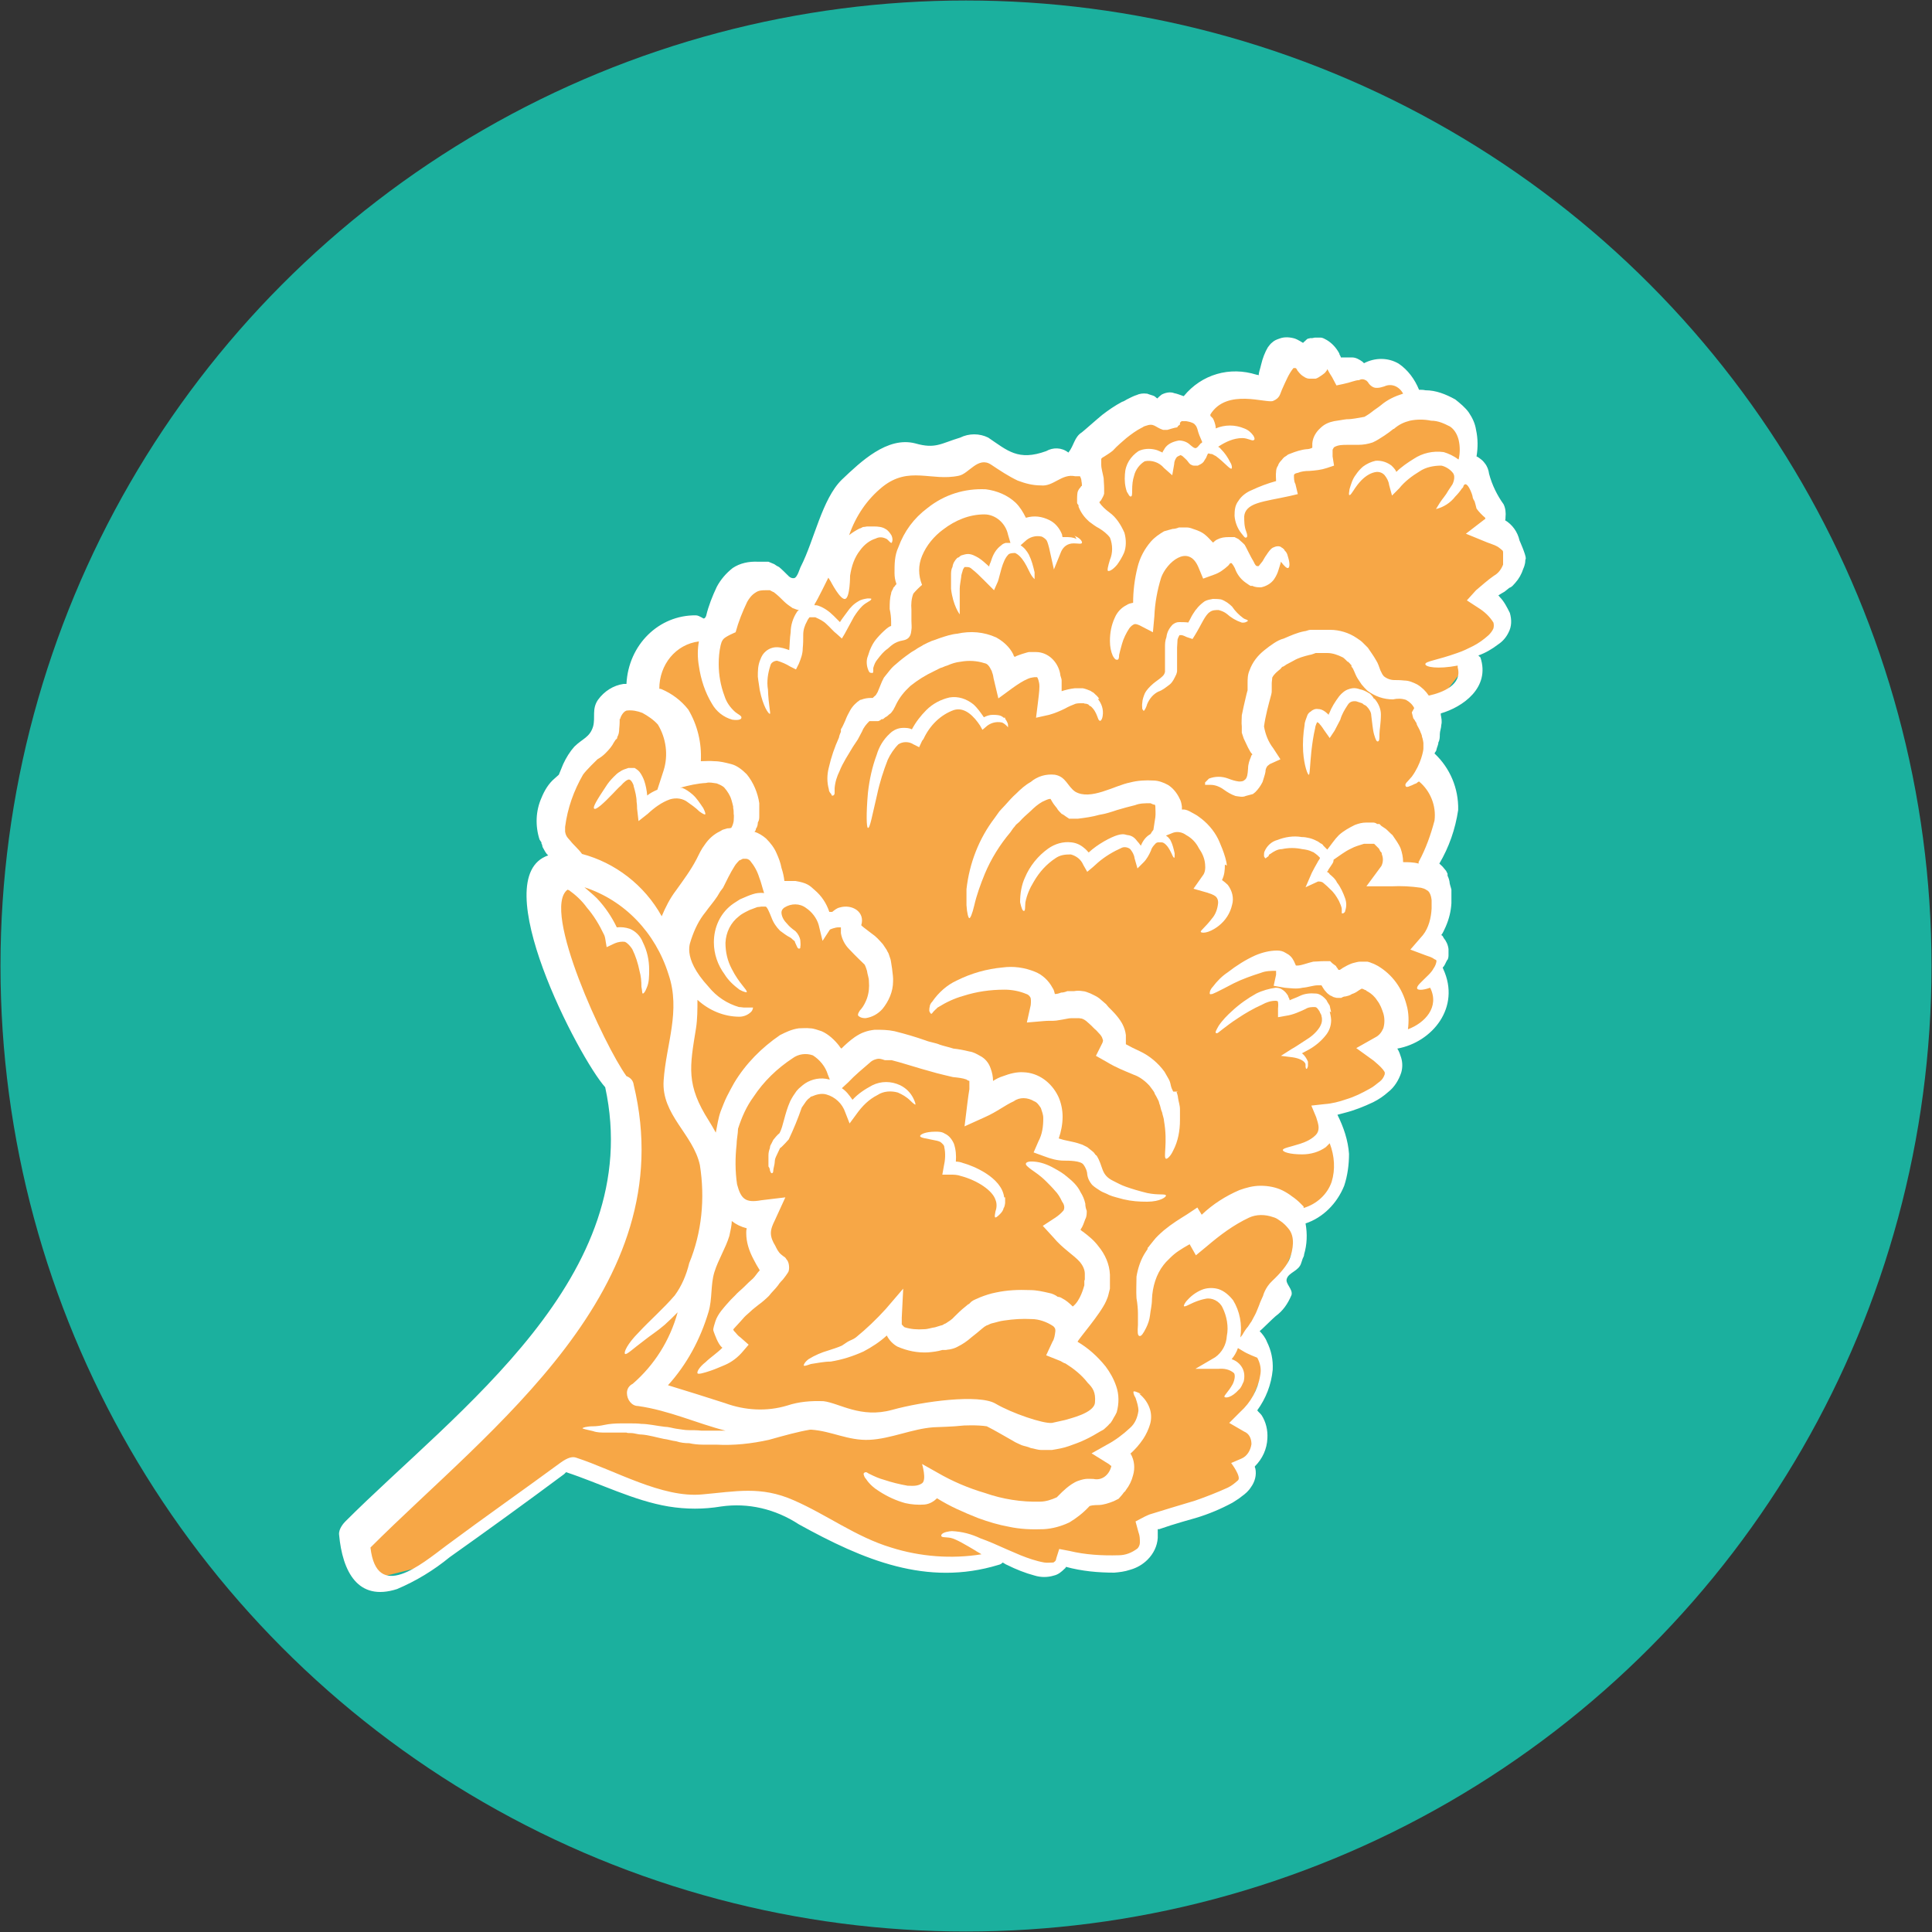 <?xml version="1.0" encoding="UTF-8"?>
<svg id="Ebene_1" data-name="Ebene 1" xmlns="http://www.w3.org/2000/svg" viewBox="0 0 40 40">
  <rect x="0" y="0" width="40" height="40" fill="#333333" stroke="none"/>
  <defs>
    <style>
      .cls-1 {
        fill: #1bb09e;
      }

      .cls-2 {
        fill: #fff;
      }

      .cls-3 {
        fill: #f7a746;
      }
    </style>
  </defs>
  <circle class="cls-1" cx="20" cy="20" r="19.99"/>
  <g>
    <path class="cls-3" d="M7.16,31.98l.49.73,1.27-.32,2.74-2.05.82.32,1.2.39h1.98l3.65,1.44,1.48-.21.76.22.68-.22h1.27l.48-.81,1.81-.78.37-.94-.28-.68.35-.87-.39-.68.72-1.13.21-.51.28-.82s1.35-.75.57-2.06c0,0,1.76-.28,1.05-1.47,0,0,1.53-.36,1.14-1.35l-.13-2.69s.36-1.27-.1-1.78l.12-1.09.99-1.27s.89-.86.06-1.13c0,0,.81.18.26-1.23-.13-.33-.24-1.1-.57-1.59,0,0,.04-.49-.51-.96-.05-.04-.33,0-.39-.04-.21-.17-.3-.41-.66-.57l-2.32-.51-.41.67-3.06.77-.73.72-1.04.26-.93-.49-.98.27-1.27.17-.64.75-.53,1.33-.6.6-.71-.62-.82,1.29-1.2.15-.44,1.23s-.63.18-.78.89c0,0-1.3,1.74-.85,2.32,0,0-.95.8-.33,1.98l1.53,3.01.04,1.8-.22,1.09s-2.39,4.34-5.43,6.44v.03Z"/>
    <g>
      <path class="cls-2" d="M12.83,14.88c0,.05,0,.12-.01.21,0,.06-.01.12-.04.17,0,.03-.01.04-.03.05l-.04.06c-.04.08-.1.15-.17.22-.05.05-.1.09-.17.13,0,0-.24.23-.3.32-.19.33-.32.69-.37,1.08v.1s.01.06.03.09c0,.01.06.08.08.1.06.08.17.17.24.27.68.18,1.29.64,1.65,1.29.08-.19.17-.37.3-.54.15-.21.3-.41.42-.64.05-.1.1-.21.17-.3.08-.12.19-.22.32-.28l.05-.03.1-.03s.05,0,.08-.01c.03-.05.04-.09.05-.14,0-.03.01-.12,0-.15,0-.04,0-.08-.01-.12v-.03s-.03-.13-.05-.18-.06-.13-.14-.22c-.05-.04-.1-.06-.15-.08-.08-.01-.15-.03-.22-.01-.18.01-.36.05-.54.1h.04c.08.03.15.08.22.14.09.08.15.18.22.28.04.08.05.12.04.13s-.05-.01-.12-.06c-.08-.08-.17-.14-.24-.19-.1-.08-.24-.1-.37-.06-.17.06-.32.17-.46.3l-.19.15-.03-.26s0-.09-.01-.14c0-.1-.03-.22-.06-.32,0-.04-.05-.13-.09-.14s-.12.06-.17.12c-.06.05-.12.12-.17.17-.21.22-.36.35-.39.31-.03-.03.06-.18.24-.45.05-.08.1-.14.17-.21.04-.04.08-.08.12-.1.05-.04.12-.06.18-.08h.12s.01,0,.01,0h0s.08.05.1.08c.04.05.08.13.1.19.03.09.05.19.06.3.06-.05.14-.09.21-.12l.13-.4c.1-.32.05-.67-.12-.95-.09-.1-.21-.18-.32-.24-.1-.04-.21-.06-.31-.05-.08,0-.15.14-.15.18ZM29.28,14.66c-.04-.08-.1-.13-.17-.17-.09-.03-.18-.03-.27-.01-.19,0-.37-.06-.53-.18-.04-.04-.08-.08-.12-.13-.03-.04-.05-.08-.08-.12-.04-.06-.06-.13-.1-.21l-.03-.04v-.03s-.01,0-.03-.03l-.04-.04h-.01s-.04-.04-.04-.04c0,0-.04-.04-.06-.05-.1-.05-.21-.09-.32-.09h-.24s-.1.04-.13.04c-.12.03-.23.06-.33.12l-.15.08s-.04.03-.06.04c-.03,0-.04.03-.06.05-.06.05-.13.1-.17.18,0,.04-.01.08-.01.12v.13c0,.05,0,.06-.01.1-.06.22-.12.44-.15.66.03.17.09.32.19.45l.15.23-.22.1s-.04.03-.05.04c-.03.04-.04.08-.04.12-.01.06-.04.14-.06.21-.04.08-.09.15-.15.21-.01.01-.04.03-.05.04l-.15.04c-.06.03-.14.01-.21,0-.09-.03-.17-.08-.24-.13-.08-.06-.18-.1-.27-.1h-.12v-.05s.05-.05.08-.08c.13-.05.27-.05.4,0,.08.03.14.05.22.06.06,0,.09,0,.14-.05.03-.04.04-.08.05-.22,0-.09.03-.17.06-.24,0-.01.01-.04.03-.05l-.04-.05-.05-.09s-.06-.13-.09-.19l-.04-.12v-.13c-.01-.08,0-.15,0-.23.01-.06.03-.13.04-.19.03-.12.05-.23.08-.33v-.14c0-.09,0-.18.04-.27.06-.17.17-.31.31-.42.06-.05.13-.1.19-.14s.13-.08.21-.1c.14-.06.27-.12.42-.15.04,0,.09-.03.13-.03h.41c.19,0,.39.06.55.17.04.03.08.05.12.09l.05.05.03.03h0l.03.03h0c.06.09.12.17.17.26.04.06.06.13.09.21l.04.08.03.04c.06.05.14.08.22.08.05,0,.12,0,.21.01.09,0,.18.04.26.08.1.06.18.14.24.23h.01c.27-.06.69-.22.59-.58v-.04c-.42.08-.67.03-.67-.03s.24-.08.66-.23c.12-.04.22-.09.32-.14.12-.06.23-.14.33-.23.04-.04.08-.09.1-.14.01-.04.01-.08,0-.12-.08-.13-.19-.23-.32-.31l-.23-.15.19-.21c.12-.1.24-.21.37-.3.09-.05.15-.13.19-.23v-.04h0v-.21s0-.03-.01-.04c-.03-.03-.06-.05-.1-.08-.05-.03-.14-.06-.22-.09l-.44-.18.39-.3h.01v-.03c-.06-.05-.13-.12-.18-.19,0-.01-.04-.15-.04-.15,0,0-.04-.06-.04-.09,0-.04-.12-.37-.19-.23,0,.01-.01.04-.03.05-.04.06-.09.12-.14.17-.1.13-.24.22-.4.26l.08-.13c.05-.08.12-.15.18-.26.03-.04.05-.08.08-.12,0,0,.08-.15.01-.24s-.18-.14-.24-.15c-.15,0-.32.03-.45.12-.15.09-.31.21-.42.35l-.15.15-.06-.22c-.01-.08-.05-.15-.1-.21-.04-.04-.09-.06-.15-.06-.12.01-.23.08-.32.17-.06.06-.12.14-.17.22-.04.06-.06.09-.08.09s-.01-.05,0-.12c.03-.1.06-.21.13-.3.04-.06.09-.12.15-.17.08-.06.17-.1.26-.12.12-.01.24.03.33.1.04.04.08.08.1.13.1-.1.23-.19.36-.27.18-.12.4-.17.62-.14.1.03.21.08.3.15h.01c.03-.13.03-.27,0-.4-.03-.12-.09-.22-.18-.28-.12-.06-.24-.12-.39-.12-.14-.03-.3-.03-.44,0-.12.03-.23.08-.33.17h-.01c-.06.05-.13.1-.19.14-.08.05-.15.1-.24.14-.09.03-.19.05-.3.05h-.23c-.09,0-.19,0-.27.05,0,0-.01.01-.03.05v.14l.03.19-.15.05c-.12.04-.23.05-.36.06-.09,0-.17.01-.24.04,0,0-.08.01-.08.05,0,.06,0,.13.03.18l.05.21-.17.04c-.27.06-.49.09-.67.15-.18.06-.26.15-.27.27,0,.1,0,.21.04.31.03.08.03.12,0,.13s-.05-.03-.1-.09c-.08-.1-.13-.23-.14-.36,0-.12.01-.22.08-.31.06-.1.17-.18.27-.22.17-.08.33-.14.51-.19,0-.06-.01-.13,0-.19,0-.04.01-.09.04-.13.01-.04.04-.08.08-.12.03-.04.05-.06.09-.08.03-.03.06-.04.09-.05.1-.04.22-.08.33-.09.04,0,.08-.01.12-.03v-.09c.01-.13.08-.24.17-.32.08-.08.18-.12.28-.14.08-.01.17-.03.26-.04.13,0,.24-.03.37-.05.05-.03.1-.06.15-.1.06-.05.13-.09.19-.14.14-.12.3-.19.46-.24-.08-.15-.24-.22-.39-.15-.04.01-.09.03-.14.03h-.03c-.06,0-.13-.05-.17-.12l-.03-.03c-.05-.03-.1-.04-.15-.01-.08,0-.18.05-.33.08l-.14.03-.09-.17c-.04-.06-.08-.13-.1-.17h0s0,.01-.01.03l-.04.05s-.12.1-.19.12h-.13c-.06,0-.12-.04-.17-.08-.03-.03-.05-.05-.08-.09-.01-.03-.03-.05-.04-.05h-.04c-.05.06-.09.13-.12.19-.04.08-.08.17-.12.26-.04.09-.04.17-.18.23s-.96-.27-1.3.28v.03s.04.04.05.05c.03.05.05.12.06.18v.03c.19-.08.4-.08.59,0,.08.03.14.08.19.15.03.05.03.08.01.09-.03.03-.12-.04-.24-.04-.18,0-.35.08-.5.18.03.01.05.04.06.05.08.08.14.17.19.27.04.06.04.12.03.13-.03.03-.14-.12-.33-.26-.03-.01-.05-.03-.08-.04-.01,0-.04,0-.05-.01h-.03s-.03.06-.04.09c0,0-.04.06-.05.08-.03.04-.08.06-.12.08h-.08s-.03,0-.04-.01c-.04-.01-.06-.04-.09-.08-.03-.04-.06-.06-.1-.1-.03-.03-.04-.01-.04-.03h0s-.08.03-.09.05c-.03.04-.05.09-.05.14l-.04.23-.17-.15c-.1-.12-.26-.17-.4-.14-.1.06-.19.17-.22.3-.03.09-.04.19-.04.3,0,.08,0,.13-.03.13s-.04-.04-.08-.1c-.04-.12-.05-.23-.04-.36.01-.21.12-.37.28-.48.1-.05.23-.06.35-.03.05.01.1.04.15.06,0-.03.03-.05.04-.08.06-.1.18-.15.3-.17.08,0,.17.03.23.09.12.1.12.09.22-.03,0,0,.03-.01.03-.03h0c-.04-.09-.08-.18-.1-.27-.03-.08-.03-.06-.06-.1-.05-.04-.12-.05-.17-.06h-.1s0,.01-.03.03h0v.04s-.04.03-.04.03h0s-.01.03-.03.03c-.03,0-.19.05-.19.05h-.09c-.18-.06-.18-.15-.37-.08-.04.01-.05.03-.08.04-.1.05-.21.13-.31.21-.09.08-.18.15-.28.26-.06.05-.13.09-.19.13-.03.01-.05.04-.05.04v.12c0,.08.03.17.05.28,0,.06.01.13.01.21v.05h0v.06c-.01.05-.04.09-.06.13,0,.01-.03.03-.04.05.05.08.13.15.21.21.14.1.24.26.31.42.04.14.04.3-.01.42-.04.09-.09.17-.14.24-.1.12-.17.14-.19.13s0-.1.04-.23c.06-.14.06-.31,0-.46-.06-.08-.14-.14-.22-.19-.08-.04-.14-.09-.21-.14-.09-.08-.17-.18-.22-.31v-.03s-.03-.03-.03-.05v-.09s0-.08.01-.13c.01-.04.04-.08.06-.1.01-.01.01-.03.03-.03h0s0-.06-.01-.1c0-.03-.01-.06-.03-.1h-.1c-.28-.06-.45.22-.71.19-.17,0-.32-.04-.48-.1-.19-.09-.37-.21-.55-.33-.27-.18-.46.19-.67.23-.57.12-1.03-.21-1.58.23-.32.26-.55.6-.69,1,.06-.05.14-.1.22-.14.03,0,.05-.03.08-.03s.05-.01.08-.01h.14c.08,0,.17.01.23.05.06.03.1.09.13.14.04.1,0,.15,0,.15-.03,0-.05-.04-.1-.08-.08-.04-.15-.05-.23-.01-.13.04-.24.13-.32.24-.12.15-.18.33-.21.53,0,0,0,.45-.1.48s-.3-.36-.3-.36l-.05-.08s-.24.49-.28.54c0,0,0,.01-.01.03.03,0,.05,0,.08.01.12.04.23.12.32.21l.13.13c.05-.08.1-.14.15-.21.06-.09.14-.17.23-.22.06-.04.13-.05.19-.06.05,0,.08,0,.08.01s-.01.03-.05.05c-.05.03-.1.06-.14.1-.06.06-.12.14-.17.22-.05.09-.12.22-.19.35l-.06.1-.1-.09c-.08-.06-.14-.14-.22-.21-.06-.06-.14-.1-.23-.14h-.12s-.04.05-.05.08c-.05.09-.08.18-.08.28s0,.19-.01.28c0,.12-.04.22-.08.32l-.06.12-.12-.06c-.08-.05-.17-.09-.27-.12-.06,0-.13.04-.14.1-.05.15-.08.33-.05.5.01.31.06.49.04.5-.03,0-.14-.15-.21-.49-.01-.09-.03-.18-.04-.28,0-.12,0-.23.05-.35.03-.08.06-.13.12-.18.06-.05.14-.08.22-.08.09,0,.18.03.26.06.01-.1.01-.24.03-.37,0-.15.05-.3.13-.42,0-.01.03-.03.04-.04-.04,0-.09-.03-.13-.04-.06-.04-.13-.09-.18-.14-.06-.06-.13-.13-.21-.19-.01,0-.08-.04-.08-.04h-.08c-.08,0-.15,0-.22.05-.08.05-.13.12-.17.19-.1.21-.18.41-.24.63,0,0-.22.09-.26.15-.03.04-.04.08-.05.12-.03.13-.04.26-.04.39,0,.22.04.45.12.66.04.13.12.24.22.33.06.05.14.08.13.12,0,.03-.05.06-.19.04-.18-.05-.33-.17-.42-.33-.14-.23-.23-.5-.27-.78-.03-.17-.03-.35,0-.51-.48.06-.82.48-.82.98h0s.03,0,.05.01c.21.09.4.23.55.42h0c.19.32.28.69.26,1.07.09,0,.18-.01.28,0,.12,0,.23.03.35.06s.23.12.32.21c.14.17.23.39.26.6v.09h0v.17c0,.05,0,.09-.03.14,0,.04-.01.09-.04.13,0,.03-.01.04-.03.06.09.03.17.08.24.14.09.09.17.19.22.31.04.09.08.19.1.3.03.09.05.18.06.27h.23c.24.04.29.09.4.19.14.12.24.27.3.45h.06c.05-.04.1-.08.15-.09.26-.08.54.09.45.37,0-.01,0,0,.05.04s.12.09.17.13c.09.06.15.13.23.22.03.04.05.08.08.12.01.03.03.05.04.08l.04.12s.06.33.05.45c0,.21-.09.41-.22.57-.09.1-.21.17-.35.19-.09,0-.13-.03-.15-.05s.01-.09.06-.14c.05-.06.09-.14.12-.22.04-.12.05-.23.04-.35,0-.08-.03-.14-.04-.22,0-.01-.04-.12-.05-.13s-.19-.18-.32-.32c-.09-.09-.15-.21-.17-.33v-.12h-.06c-.05,0-.17.04-.17.05l-.15.23-.08-.33c-.04-.14-.14-.27-.26-.35-.13-.1-.31-.1-.45-.01,0,0-.07.04-.06.12s.05.15.12.22c.04.05.1.1.17.15.05.05.09.12.1.19,0,.04.01.09,0,.13,0,.03,0,.04-.03.04s-.04-.05-.08-.13c0-.03-.03-.04-.04-.05-.01-.01-.04-.04-.06-.05-.08-.04-.14-.09-.21-.14-.08-.08-.14-.17-.18-.28-.04-.1-.09-.22-.12-.22h-.09s-.05.01-.08.01l-.08.03-.08.03-.08.04s-.1.05-.14.09c-.17.13-.27.33-.28.55,0,.19.04.37.13.54.15.3.33.44.31.48,0,.01-.06,0-.15-.05-.12-.09-.23-.19-.31-.32-.14-.19-.22-.42-.22-.66,0-.31.13-.59.36-.77.05-.04.12-.08.18-.12.03-.01.25-.12.37-.13s.08,0,.13,0c-.04-.12-.06-.22-.1-.32-.04-.13-.1-.24-.19-.35-.03-.03-.06-.04-.09-.04h-.06l-.06.03h-.01s-.08.08-.1.12c-.05.08-.09.15-.13.23l-.05.1s-.04.08-.06.12l-.03.04-.03.04h0l-.06.1c-.08.12-.17.22-.24.32-.14.17-.23.36-.3.57,0,.04-.22.35.36.98.17.21.39.35.63.42.04,0,.08.01.1.01h.19s0,.05-.04.09c-.06.06-.15.1-.24.1-.32,0-.63-.13-.87-.35,0,.19,0,.4-.03.59-.13.8-.21,1.17.27,1.92.05.08.09.15.14.24.03-.15.05-.3.1-.44.04-.1.08-.21.13-.31s.1-.19.15-.28c.24-.4.57-.73.95-.99.12-.06.24-.12.39-.14.08,0,.15-.01.23,0,.08,0,.17.04.24.06.14.06.27.18.37.31,0,.01.03.04.04.05.09-.09.18-.17.28-.24.06-.04.13-.08.19-.1.08-.03.14-.04.22-.05.14,0,.27,0,.41.03.24.06.44.12.64.19.1.04.21.05.3.09.09.03.19.05.28.08.1.01.21.03.33.06.08.01.15.05.22.09.1.05.18.14.22.26.03.08.05.17.05.26.06-.04.14-.08.21-.1.13-.05.28-.09.42-.08.31.01.58.21.72.5.06.13.09.28.09.42,0,.15-.03.31-.08.45l.1.03c.13.03.26.05.39.1l.1.05s.06.05.1.08c.01.01.04.03.05.05l.03.04h.01c.15.23.08.4.35.53.08.04.17.09.26.12.14.05.28.09.44.13.24.05.37.01.39.05.01.03-.12.13-.39.13-.17,0-.32-.01-.49-.05-.1-.03-.21-.05-.3-.09-.05-.03-.12-.05-.17-.08-.06-.04-.13-.08-.18-.13-.05-.06-.09-.13-.1-.22,0-.04-.02-.12-.08-.2s-.3-.08-.4-.08c-.14,0-.28-.04-.41-.09l-.22-.08.1-.23c.08-.15.1-.31.1-.48,0-.08-.03-.14-.05-.21-.04-.06-.08-.12-.14-.14-.13-.08-.3-.09-.42,0-.18.08-.35.22-.6.33l-.42.19.06-.49c.01-.1.03-.21.04-.28v-.17s-.04-.01-.06-.03c-.08-.03-.18-.04-.28-.05-.12-.03-.22-.05-.33-.08-.1-.03-.22-.06-.32-.09-.21-.06-.42-.13-.62-.18h-.14s-.08-.03-.12-.03c-.06,0-.14.03-.19.08-.15.13-.31.26-.45.41l-.13.12c.09.06.15.14.22.24.12-.13.26-.22.41-.3.18-.09.39-.09.58,0,.12.06.21.15.27.27.04.08.05.13.04.13s-.05-.03-.1-.08c-.08-.08-.17-.13-.26-.17-.14-.04-.3-.03-.42.05-.18.09-.32.23-.44.4l-.14.19-.09-.23c-.06-.18-.21-.32-.39-.37-.1-.03-.21,0-.3.04-.03,0-.04.03-.06.04s-.05.05-.06.06c-.03.04-.06.09-.09.13-.08.23-.17.45-.27.66h0s-.15.17-.18.18c0,0-.06.13-.08.17s-.03.08-.03.12-.03.14-.03.17c0,.04-.01.06-.03.06s-.03-.03-.04-.06c0-.01,0-.04-.03-.08v-.23c0-.05.01-.1.03-.15,0-.03.01-.06.03-.09l.04-.08c.04-.05.08-.1.13-.14.08-.15.1-.39.22-.66.04-.08.08-.14.13-.21.03-.03.04-.05.08-.08.03-.03.06-.05.1-.08.14-.09.32-.13.5-.08h.01l-.04-.1c-.05-.17-.17-.31-.31-.4-.14-.05-.3-.03-.42.06-.32.21-.6.48-.81.8-.14.19-.24.41-.32.66,0,.1-.03.22-.03.33-.03.27-.03.55.01.82.08.3.17.39.5.33l.5-.06-.22.48c-.04.08-.08.17-.08.26s.04.18.09.26c.03.06.06.13.12.18,0,0,.06.05.08.06,0,0,.03.03.03.04.03.03.04.06.05.1.01.05.01.1,0,.14,0,.03-.12.18-.12.18,0,0-.08.08-.1.12-.06.08-.13.14-.19.22-.06.06-.14.13-.21.18-.06.05-.12.09-.18.15-.03.03-.06.05-.09.08l-.03.03h0s-.15.17-.19.21-.04.05-.04.04h0s.01.04.03.05c.04.04.06.08.12.12l.17.15-.12.14c-.1.12-.23.22-.37.28-.12.05-.21.09-.3.12-.15.05-.26.08-.27.05s.03-.12.17-.23c.09-.09.23-.18.35-.3h-.01c-.09-.08-.15-.27-.17-.32s-.02-.06.03-.22.19-.3.23-.35l.09-.1s.05-.05.09-.09c.05-.06.13-.12.19-.18.06-.06.12-.12.18-.17.05-.05.09-.12.14-.17h0c-.05-.08-.09-.15-.13-.23-.09-.17-.15-.35-.15-.54,0-.04,0-.06.01-.1-.12-.03-.22-.08-.31-.15h0c0,.1-.03.21-.05.31-.08.26-.23.49-.31.75-.08.26-.04.55-.12.82-.17.57-.45,1.09-.84,1.52.39.12.78.24,1.18.37.41.15.86.18,1.29.05.24-.08.49-.1.75-.09.33.04.77.36,1.42.18s1.8-.33,2.14-.13.99.42,1.17.4c0,0,.18-.04.27-.06.09-.03.6-.14.62-.36s-.05-.31-.15-.41c-.13-.17-.3-.3-.46-.4-.04-.01-.08-.04-.1-.05l-.3-.12.13-.28c.04-.06.05-.14.06-.22,0-.04,0-.06-.04-.1-.13-.09-.3-.15-.45-.15-.19-.01-.37,0-.57.03-.09.01-.17.04-.26.06-.04.01-.08.04-.1.04l-.05.03-.05.04c-.06.05-.14.12-.22.18-.09.08-.18.14-.28.19-.05.03-.12.05-.18.06-.03,0-.05.01-.08.01h-.06c-.1.03-.19.04-.3.05-.22.01-.42-.03-.63-.12-.09-.05-.17-.13-.22-.23-.14.13-.31.24-.48.33-.22.1-.44.17-.68.21-.14,0-.27.03-.41.05-.09.03-.14.05-.15.03,0-.01.01-.06.1-.13.13-.08.27-.14.41-.18.09-.03.19-.06.28-.1,0,0,.09-.06.12-.08.05-.03.12-.05.17-.09.22-.18.42-.37.62-.59l.36-.42-.03.6v.14s.04.05.06.06c.13.04.26.05.4.04.08,0,.15-.03.23-.04,0,0,.1-.03.13-.04.03,0,.05-.03.09-.04.06-.04.13-.08.18-.14.06-.06.14-.14.23-.21l.06-.05h.01s.01-.01.01-.01l.04-.04c.05-.04.12-.06.18-.09.1-.04.22-.08.33-.1.23-.05.46-.06.71-.05.13,0,.26.03.39.06.06.01.13.04.18.08.03,0,.06.01.09.03.08.04.15.1.22.17h0c.16-.12.23-.41.24-.44v-.09s.01-.03.01-.03v-.12c0-.09-.05-.18-.1-.24-.12-.14-.36-.28-.55-.51l-.22-.24.26-.17c.06-.04.12-.09.17-.15.03-.06.01-.13-.03-.18-.04-.09-.09-.17-.15-.23-.05-.06-.12-.13-.18-.19-.12-.12-.23-.19-.3-.24-.08-.06-.13-.1-.12-.13s.06-.05.17-.04c.14.01.28.06.42.14.09.05.18.1.27.18.1.08.21.18.27.31.05.08.08.15.1.24,0,.05.01.1.03.15,0,.05,0,.12-.03.17-.03.08-.05.15-.1.22.01.01.03.03.05.04.12.09.23.18.32.3.14.17.23.37.24.59v.24h0v.05h0l-.03.12c-.01.05-.03.09-.05.14-.12.27-.57.78-.59.84.22.13.41.3.58.51.09.12.17.26.22.41.06.17.06.36.01.54l-.03.06-.03.05s-.06.12-.09.13c-.03.04-.06.06-.09.09s-.05.04-.09.06c-.1.06-.22.13-.33.18-.1.05-.22.09-.33.13s-.23.06-.35.08h-.22c-.08,0-.15-.03-.22-.04-.06-.03-.14-.04-.19-.06-.06-.03-.12-.05-.18-.09-.18-.1-.36-.21-.54-.3-.18-.03-.5-.02-.55-.01s-.49.03-.55.03c-.44.03-.89.24-1.33.26s-.78-.18-1.2-.21h-.03c-.24.04-.53.12-.85.21-.36.08-.73.12-1.09.1h-.28c-.09,0-.19-.01-.28-.03-.09,0-.18-.01-.27-.04-.09-.01-.17-.04-.26-.05-.15-.03-.31-.08-.46-.09-.08,0-.14-.03-.22-.03-.03,0-.08,0-.09-.01h-.42c-.1,0-.19,0-.27-.03-.14-.03-.22-.05-.22-.06s.08-.04.22-.04c.06,0,.15-.01.24-.03s.21-.03.33-.03h.21c.06,0,.14,0,.22.01.14,0,.31.04.48.06.08,0,.17.03.24.04.09.01.17.03.26.03s.17,0,.26.01h.5c-.59-.15-1.17-.42-1.81-.51-.13,0-.23-.13-.23-.27,0-.08.04-.15.12-.19.45-.39.77-.9.93-1.48-.09.09-.18.18-.27.26-.15.13-.31.23-.42.32-.23.17-.37.31-.4.28s.05-.21.28-.44c.24-.26.51-.49.75-.77.14-.19.24-.42.3-.67.26-.63.33-1.34.22-2.03-.14-.64-.8-1.04-.75-1.75.05-.75.36-1.44.1-2.2-.27-.86-.91-1.53-1.74-1.8.09.08.18.15.26.23.17.18.31.39.41.6.09-.01.18,0,.27.03.12.05.22.15.27.28.09.18.13.37.13.57,0,.13,0,.26-.05.37-.03.08-.06.12-.08.12s-.01-.05-.03-.14c0-.12-.01-.22-.04-.33-.03-.15-.08-.31-.15-.45-.04-.06-.09-.12-.15-.15-.06-.01-.14,0-.21.03l-.17.08-.03-.18s-.01-.06-.03-.09c-.09-.19-.21-.39-.35-.55-.1-.14-.23-.26-.37-.36,0,0-.01,0-.03-.01-.55.41.77,3.24,1.22,3.86.08.03.14.09.15.18,1.02,4.23-2.98,7.11-5.45,9.58.13,1.13,1.05.35,1.57-.04.78-.58,1.58-1.14,2.37-1.72.14-.1.24-.13.32-.1.8.26,1.78.84,2.61.76.69-.06,1.21-.18,1.89.12.69.3,1.29.76,2.02.98.6.19,1.25.24,1.87.14-.04-.03-.09-.05-.13-.08-.17-.1-.4-.24-.51-.26s-.21,0-.19-.06.18-.08.22-.08c.21.01.4.06.59.15.17.06.35.14.55.23h0c.09.04.19.08.28.12.15.06.32.12.49.15.06.01.13,0,.19,0,.04-.03.05-.03.06-.09l.06-.19.21.04c.33.08.68.1,1.02.09.14,0,.27-.05.39-.14.03-.03.05-.08.05-.12,0-.08,0-.14-.03-.22l-.06-.22.19-.1s.1-.05.15-.06l.13-.04c.09-.03.17-.05.26-.08.17-.05.33-.1.5-.15.23-.08.46-.17.68-.27.08-.04.13-.08.21-.15s-.14-.36-.14-.36l.21-.09c.12-.05.19-.17.21-.3,0-.12-.05-.22-.15-.26l-.31-.18.23-.23c.21-.19.36-.45.41-.75.03-.13,0-.26-.06-.37,0,0-.21-.08-.3-.14l-.1-.06c-.03.09-.08.17-.13.23.09.03.17.09.22.18s.05.19.03.28c-.03.06-.05.13-.1.17-.15.17-.28.18-.3.15-.01-.03.08-.1.17-.26.04-.08.06-.18.03-.23-.09-.08-.21-.1-.32-.09h-.48l.41-.24c.14-.1.23-.26.24-.44.04-.19,0-.41-.09-.59-.06-.13-.22-.21-.35-.18-.27.05-.42.19-.45.15,0-.01.01-.06.08-.13.09-.1.21-.18.33-.22.1-.03.21-.03.31,0,.12.04.22.13.3.23.14.23.19.5.15.77l.04-.05s.05-.09.09-.14c.04-.04.06-.09.1-.14.03-.05.05-.1.08-.15.03-.06.05-.12.08-.19.01-.04.08-.19.08-.19,0,0,.04-.17.19-.31s.32-.33.37-.48.12-.43-.04-.61c-.1-.12-.15-.14-.19-.17s-.08-.05-.12-.06c-.17-.06-.35-.06-.5.01-.32.15-.6.36-.87.59l-.23.19-.13-.23c-.09.05-.17.1-.23.14-.06.04-.12.09-.17.14l-.09.09-.05.06c-.15.19-.23.45-.24.71,0,.12-.03.23-.04.33-.01.09-.04.18-.08.26-.06.12-.1.18-.14.17s-.04-.09-.03-.23v-.23c0-.09-.01-.21-.03-.32-.01-.15,0-.3,0-.45.03-.18.09-.36.19-.51l.04-.06h0v-.03h.01l.03-.04s.05-.06.08-.1c.06-.08.14-.15.22-.22.17-.14.32-.23.48-.33l.21-.14.09.15c.23-.22.5-.39.78-.51.14-.05.28-.09.44-.09s.32.03.46.1c.06.03.14.08.19.12.06.04.12.09.17.14l.04.04h0l.03.03h0v.03c.27-.08.49-.28.58-.54.08-.26.06-.54-.04-.8l-.08.08c-.14.1-.31.15-.49.15-.26,0-.4-.05-.4-.09s.14-.06.36-.13c.12-.04.23-.09.32-.18.04-.04.06-.09.06-.15,0-.08-.03-.15-.05-.22l-.1-.24.27-.03c.15-.01.31-.05.45-.1.17-.05.33-.13.49-.22.08-.04.14-.1.21-.15.05-.04.08-.09.1-.15v-.04s-.03-.05-.04-.06c-.05-.06-.13-.13-.19-.18l-.36-.26.39-.22c.08-.04.13-.1.17-.19.03-.1.03-.21,0-.31-.03-.09-.06-.18-.13-.27-.05-.08-.12-.14-.19-.18,0,0-.03-.01-.04-.03-.03,0-.05-.03-.09-.03h0l-.05.03-.06.04s-.05.03-.09.04c-.04.03-.09.04-.13.05-.03,0-.06.01-.09.03h-.04s-.08,0-.04,0h0s-.04,0-.05-.01c-.04,0-.06-.03-.1-.04-.04-.03-.06-.04-.09-.08-.03-.03-.04-.05-.06-.08l-.03-.05h-.08c-.09,0-.19.04-.31.05-.13.03-.24.01-.37,0l-.23-.04.05-.23v-.08h0c-.1,0-.21,0-.31.04-.19.06-.39.13-.57.22-.15.08-.27.14-.35.18-.03.01-.06.03-.09.04-.03,0-.04.01-.05,0s0-.03,0-.05c.01-.04.04-.08.06-.1.09-.12.19-.22.31-.3.18-.14.37-.26.57-.35.14-.06.3-.1.45-.1.06,0,.12.01.18.05.08.04.13.09.17.17.01.03.03.06.04.09h.05c.09-.01.18-.05.31-.08.06,0,.14-.01.21-.01h.14l.04.04s.05.04.08.06c.01.03.04.05.05.08h.03s.05-.03.06-.04l.09-.05s.08-.04.12-.05c.05-.01.1-.03.15-.03h.15s.05.01.09.03c.04.01.09.04.13.06.3.18.5.46.59.8.05.17.05.35.03.51.35-.13.66-.46.46-.86-.17.06-.27.05-.27.01-.01-.05.09-.13.24-.28.04-.04.08-.09.1-.13.03-.04.05-.09.06-.14,0-.04,0-.03-.04-.05-.05-.04-.12-.06-.18-.08l-.32-.12.26-.3c.12-.15.17-.36.18-.55v-.17s-.01-.17-.1-.21c-.04-.03-.08-.04-.12-.05-.21-.03-.41-.04-.6-.03h-.53l.31-.42c.04-.08.04-.17.01-.24,0-.03-.01-.05-.03-.06l-.03-.06s-.08-.08-.1-.1h-.21c-.09.03-.18.05-.27.1-.13.06-.24.15-.36.23,0,.04-.01.06-.03.09-.03.04-.05.08-.08.12,0,.01-.01.03-.03.04.03.01.05.03.06.05.06.05.12.1.15.17.08.1.13.22.17.33.03.09.03.17,0,.26,0,.03-.03.04-.04.05h-.03s0-.04,0-.08c0-.06-.04-.13-.06-.18-.05-.09-.1-.17-.18-.24-.04-.04-.08-.08-.13-.12-.03-.03-.06-.04-.12-.04l-.26.12.13-.3c.04-.08.08-.15.12-.22.01-.03.04-.05.05-.09h0s-.04-.04-.05-.05c0,0-.04-.03-.05-.04-.01,0-.03-.03-.05-.03-.08-.04-.14-.05-.22-.06-.14-.03-.28-.03-.42,0-.09,0-.17.05-.24.1,0,0-.03.01-.03.03,0,0-.01.03-.03.03-.01.01-.03.03-.04.03s-.01-.01-.03-.04v-.04s0-.04.01-.06c.05-.12.15-.21.27-.24.15-.06.33-.09.5-.06.1,0,.22.03.31.08.03.01.05.03.08.05.03.01.05.03.06.05.03.03.05.05.08.08.08-.1.15-.21.24-.3.1-.09.21-.15.33-.21.08-.03.15-.05.24-.05h.14s.05,0,.08.03h.05s.04.04.04.04h0s.06.04.09.06c.05.04.09.09.14.13.06.09.13.18.17.28.03.09.05.18.05.28.1,0,.22,0,.32.03,0-.03,0-.04.01-.05.14-.26.24-.54.32-.84.04-.31-.09-.62-.32-.81-.03.01-.04.03-.06.04-.04.01-.08.04-.12.05-.06.03-.09.03-.1,0s0-.05.05-.1c.03-.03.05-.06.08-.09.19-.26.24-.54.24-.58v-.12s-.01-.08-.03-.13c0-.04-.03-.08-.04-.12l-.03-.06s-.03-.05-.04-.08c0-.03-.03-.05-.04-.08l-.03-.04h0l-.03-.12ZM31.58,11.6c0,.09-.04.17-.04.17-.04.12-.09.21-.17.3-.04.04-.06.08-.12.1-.04.03-.06.05-.1.08-.05.03-.09.05-.13.08,0,0,.01,0,.03.03.09.09.15.21.21.33.04.14.04.28-.03.41-.05.1-.12.18-.21.24-.13.1-.27.18-.41.23,0,.01.03.03.04.04.21.63-.37,1.03-.82,1.16v.03c.01.06.03.13.01.21,0,.06-.03.13-.03.19,0,.05,0,.12-.03.17,0,.05-.03.1-.04.15,0,.03-.03.05-.04.08h0c.32.3.5.72.49,1.17-.06.4-.19.77-.39,1.11.03.03.06.05.09.09l.05.06h0s.03.06.03.06h0v.04s.03.06.04.12c0,.05.03.12.04.17v.28c-.01.17-.05.33-.12.49-.03.06-.05.12-.09.17.03.01.04.04.05.06.05.06.09.14.1.23v.13s0,.08-.03.1c-.03.05-.05.12-.09.15,0,0,0,.01.01.03.37.8-.23,1.52-.95,1.65.04.06.06.13.08.19.03.1.03.21,0,.31-.05.15-.14.3-.27.4-.09.08-.19.15-.31.21-.19.09-.39.17-.59.22l-.15.04c.13.26.22.53.24.81,0,.22-.03.45-.1.66-.15.37-.44.66-.8.78.04.22.03.44-.03.64,0,.03-.01.05-.03.09l-.03.09h0c-.05.17-.26.19-.3.33-.03.1.13.21.1.33h0c-.08.19-.18.33-.33.44-.05.04-.31.3-.33.31.06.06.12.14.15.22.09.18.13.37.12.58-.03.31-.14.59-.32.84.03.04.06.06.09.1.09.14.13.31.12.48-.01.22-.1.42-.26.58,0,.01,0,.03.01.04.03.14-.01.28-.09.39-.05.08-.12.14-.19.19-.06.05-.13.09-.19.13-.24.13-.5.24-.77.32-.18.05-.35.1-.51.15l-.24.08h-.03v.18c-.01.17-.09.33-.21.45-.1.1-.22.17-.36.21-.12.04-.22.05-.33.06-.33,0-.67-.03-1-.12,0,0-.01.03-.03.04-.06.06-.13.12-.22.14-.13.04-.27.04-.4,0-.19-.05-.39-.13-.57-.22-.03-.01-.05-.03-.09-.05-.03.03-.05.04-.09.05-1.48.45-2.79-.1-4.13-.84-.49-.32-1.05-.45-1.61-.37-.36.06-.72.06-1.09,0-.72-.12-1.42-.48-2.12-.71,0,0-.03.03-.04.04-.78.58-1.58,1.16-2.37,1.72-.33.27-.69.49-1.09.66-.81.26-1.13-.36-1.2-1.13-.01-.12.1-.24.13-.27,2.3-2.3,6.23-5.07,5.38-8.99-.54-.6-2.5-4.35-1.18-4.8l-.03-.03c-.04-.05-.06-.1-.09-.15v-.03h-.01v-.03h-.01v-.03s-.03-.04-.04-.06c-.09-.28-.08-.59.04-.86.06-.15.15-.3.27-.4.03-.03.06-.05.09-.08.03-.08.06-.14.09-.22.06-.13.14-.26.23-.36.17-.17.32-.19.39-.42.05-.19-.03-.36.1-.55.13-.18.32-.3.53-.33h.06c.04-.81.67-1.43,1.44-1.42.04,0,.09.03.13.05.05.05.08-.04.08-.04.05-.21.13-.41.22-.6.08-.15.19-.28.33-.39.15-.1.33-.14.53-.13h.21s.1.04.12.05c.04.03.06.04.1.06.06.05.13.12.19.18,0,0,.05.06.12.05s.12-.21.14-.24c.28-.55.44-1.4.85-1.8.39-.37.94-.9,1.52-.75.42.12.53,0,.93-.12.18-.09.4-.09.58,0,.4.27.62.49,1.2.28.14-.08.32-.08.46.03.12-.15.12-.32.28-.42.04-.03.31-.27.42-.36.13-.1.26-.19.41-.27.04-.01.08-.04.1-.05l.08-.04s.08-.04.12-.05c.06-.03.14-.04.21-.03h.01s.08.03.12.04.06.04.09.06c.03-.03.05-.05.09-.08,0,0,.14-.08.26-.03.06.01.13.04.19.06h.01c.37-.45.95-.62,1.51-.44,0,0,.03,0,.04.01,0-.06.03-.13.05-.22.03-.13.08-.26.14-.36.03-.04.06-.08.09-.1.04-.04.09-.06.15-.08.1-.04.22-.03.32,0,.04.01.17.09.17.09,0-.01.03-.03.04-.04.03-.03.04-.04.06-.05.01,0,.03,0,.04-.01h.05s.05-.01.05-.01h.12c.05,0,.09.03.13.05.1.06.19.15.26.28,0,.03.03.05.03.08h.23c.08,0,.15.04.22.09,0,0,.01.01.03.03h0c.23-.12.5-.12.72.01.19.13.33.32.42.54.05,0,.09,0,.13.01.22,0,.42.08.62.19.1.08.21.17.28.27.08.12.13.23.15.36.04.18.04.37.01.55.03.01.05.03.08.05.04.03.06.05.09.09.05.06.08.14.09.22.06.23.17.45.3.63.04.08.05.18.04.27,0,.03,0,.05-.01.06.15.09.26.24.3.42h0s.13.29.13.37Z"/>
      <path class="cls-2" d="M28.46,14.47c.08.09.13.21.13.32,0,.19-.03.32-.03.41s0,.14-.03.15-.05-.04-.08-.14-.04-.26-.06-.4c0-.06-.04-.13-.09-.18,0,0-.03-.03-.04-.03-.03-.01-.04-.03-.06-.04-.04-.01-.08-.03-.12-.04-.08-.01-.14.01-.18.08-.06.09-.12.19-.15.3-.04.08-.08.15-.12.23l-.1.15-.12-.17s-.05-.08-.09-.12c0-.01-.03-.03-.05-.04h0s-.04.08-.04.12c-.04.17-.06.32-.08.49-.03.3-.03.46-.05.48s-.1-.18-.12-.48c-.01-.18,0-.37.03-.55,0-.06.03-.12.05-.18.01-.04.04-.08.08-.1.04-.04.1-.06.15-.05.08,0,.15.05.22.12,0,0,0-.03.01-.03.05-.13.12-.24.21-.36.05-.06.12-.12.19-.14.08-.03.15-.03.23,0,.06.01.13.04.19.08.03.01.04.03.06.05.03.03.04.06.04.06Z"/>
      <path class="cls-2" d="M25.48,11.66h-.01s-.04.05-.04.05c-.09.08-.18.15-.3.19l-.22.08-.1-.24c-.21-.49-.66-.09-.77.22-.08.26-.13.53-.14.8l-.03.33-.27-.14s-.06-.03-.1-.03c-.05.01-.09.05-.12.09-.06.09-.12.21-.15.32-.03.1-.05.19-.06.23,0,.06-.01.1-.04.1s-.05-.01-.09-.08c-.04-.09-.06-.19-.06-.31,0-.17.03-.33.1-.48.05-.12.14-.21.24-.26.04-.03.09-.04.14-.05,0-.24.03-.49.09-.73.05-.21.15-.39.28-.54.08-.09.17-.15.27-.21.03-.01.18-.05.18-.05.04,0,.08-.01.13-.03h.15c.05,0,.09.01.14.03.09.03.18.06.26.13.05.04.1.1.15.15h.01s.05-.05.08-.06c.08-.04.15-.05.24-.05h.12l.08.04.09.08s.03.03.04.04c.01.01.15.3.17.32.03.05.04.1.08.12h.04s.05-.06.08-.1c.03-.05.05-.09.08-.13.04-.06.08-.12.13-.15.03-.01.06-.03.1-.03.03,0,.06,0,.09.03.01,0,.04.03.05.04,0,0,.01.03.03.04.03.04.04.08.05.12.04.13.03.21,0,.22s-.08-.04-.15-.13h0c-.01.05-.03.1-.05.17s-.05.13-.09.19c-.06.09-.17.15-.27.17-.06,0-.12,0-.18-.03h-.04s-.08-.05-.09-.06c-.09-.06-.17-.15-.22-.27-.01-.04-.04-.08-.05-.1l-.03-.04h-.01Z"/>
      <path class="cls-2" d="M25.84,12.85s-.04.05-.13.04c-.12-.04-.22-.1-.31-.18-.05-.04-.1-.06-.17-.08-.06,0-.13,0-.18.04-.1.06-.18.27-.31.48l-.05.08-.12-.04s-.06-.03-.1-.04h-.05s-.03.05-.04.09c0,.05-.01.12-.01.17v.49s-.01.06-.03.09c-.03.06-.06.13-.12.18-.08.06-.15.12-.24.15-.1.05-.18.14-.23.26-.01.04-.03.08-.04.1s-.03.04-.03.04c0,0-.01-.01-.03-.04,0-.04-.01-.08,0-.13,0-.06.03-.14.05-.19.04-.08.1-.14.18-.21.06-.05.14-.1.19-.15.03-.03.04-.05.05-.09v-.5c0-.08,0-.14.03-.22.01-.1.06-.19.13-.26.04-.03.08-.05.13-.05.03,0,.17,0,.19.01.04-.06.06-.12.1-.18.06-.1.14-.19.24-.26.05-.03.12-.04.17-.05.05,0,.1,0,.17.01.09.03.17.09.23.15.06.09.14.17.22.23.05.04.1.04.1.05h-.01Z"/>
      <path class="cls-2" d="M27.53,20.94s.03.12.03.18c0,.12-.04.22-.1.3-.1.13-.22.23-.36.31-.05.03-.1.05-.15.08h.01c.05.04.09.1.12.17v.08s0,.03-.01.04c0,.03-.03.03-.03.03,0,0,0-.01-.01-.04v-.04s0-.03-.01-.04c-.03-.05-.12-.1-.26-.12l-.24-.03.22-.14c.09-.05.19-.12.3-.19.1-.06.21-.15.28-.26.03-.05.05-.1.05-.15,0-.03,0-.05-.01-.08,0-.04-.03-.06-.04-.1-.04-.06-.06-.09-.1-.09-.06,0-.13,0-.19.04-.13.06-.26.12-.4.14l-.17.03v-.18s.01-.09,0-.13c0-.01,0-.03-.05-.03-.1,0-.19.03-.28.08-.18.08-.35.18-.5.28-.14.09-.24.17-.32.23s-.1.09-.13.08,0-.06.05-.15c.08-.12.18-.22.28-.31.15-.14.32-.26.5-.36.12-.06.26-.1.4-.12.05,0,.1.01.14.04.05.03.09.08.12.13,0,.03.03.05.03.09.06-.03.13-.05.21-.09.1-.05.22-.06.33-.05.06,0,.13.04.18.09.03.03.05.05.06.08l.05.08.03.14Z"/>
      <path class="cls-2" d="M25.36,17.9c0,.12-.01.22-.06.32.04.03.08.06.12.1.09.12.13.27.09.41-.04.18-.14.33-.28.44-.22.17-.37.15-.37.12s.1-.1.23-.27c.08-.09.12-.21.13-.33,0-.05-.01-.09-.05-.13-.05-.04-.12-.06-.18-.08l-.28-.08.19-.27c.05-.06.06-.15.05-.24-.01-.12-.06-.23-.13-.33-.06-.12-.15-.21-.26-.27-.08-.06-.18-.08-.27-.05l-.15.06.04.03s.05.05.06.08c.04.08.06.17.08.26,0,.06,0,.09-.01.09s-.03-.03-.05-.08c-.03-.06-.06-.13-.12-.19-.03-.03-.06-.05-.09-.05h-.08s-.04.01-.05.03c-.04.04-.08.09-.09.14-.04.09-.09.18-.15.24l-.13.13-.06-.21c-.01-.08-.05-.14-.09-.19-.05-.04-.12-.05-.17-.03-.18.08-.35.18-.5.31l-.1.09-.12.1-.08-.14c-.05-.12-.15-.19-.26-.22-.12,0-.22.01-.32.08-.18.12-.33.28-.45.49-.08.13-.14.27-.17.42-.01.1,0,.18-.03.18s-.05-.05-.08-.18c0-.18.03-.36.1-.51.1-.24.27-.45.48-.6.14-.1.31-.15.48-.13.1.01.19.05.27.12.04.03.06.06.09.09.18-.17.46-.32.6-.36s.17,0,.21,0c.08.01.14.05.19.12.03.03.05.06.08.1h0c.04-.1.1-.18.18-.23.03-.01.04-.05.05-.06l.03-.04h0s.04-.26.04-.26c.01-.08,0-.15,0-.23,0-.01,0,0-.01-.03-.03,0-.05-.01-.09-.03-.12,0-.22,0-.32.04-.12.03-.24.06-.37.1-.12.04-.24.08-.37.1-.14.04-.28.06-.44.08h-.19s0-.01-.01-.01l-.06-.04s-.05-.04-.08-.05c-.04-.04-.08-.08-.1-.12l-.04-.05-.03-.04s-.04-.06-.06-.1h0c-.06,0-.12.04-.17.06-.09.05-.17.12-.24.19-.09.08-.17.15-.23.22-.04.04-.08.06-.1.1-.04.04-.06.08-.09.12-.22.26-.4.55-.53.86-.09.22-.17.44-.22.66-.04.17-.08.26-.1.26s-.05-.1-.06-.27v-.33c.06-.54.26-1.05.58-1.47l.1-.14s.08-.09.12-.13c.08-.09.15-.17.23-.24.09-.09.19-.18.3-.24.14-.12.32-.17.5-.15.23.04.26.24.42.35.32.19.82-.13,1.14-.19.15-.04.32-.05.48-.04.1,0,.21.04.3.09.1.06.19.17.24.28.03.05.04.1.05.17v.06h.03c.06,0,.12.03.17.06.05.03.1.05.15.09.17.12.31.28.4.46,0,0,.17.36.18.55Z"/>
      <path class="cls-2" d="M22.26,11.1c.12.05.15.12.14.14-.01.03-.08.01-.17.01-.12,0-.21.06-.26.17l-.15.37-.1-.45s-.03-.12-.05-.15-.06-.06-.1-.08c-.13-.03-.26.01-.35.1l-.09.08c.08.05.13.12.17.19.06.12.09.24.12.37v.14s-.05-.04-.09-.12c-.05-.1-.1-.21-.17-.3-.04-.05-.08-.09-.14-.12h-.03s-.1,0-.12.04c-.12.12-.17.44-.21.55l-.08.18-.14-.14-.08-.08c-.08-.08-.15-.15-.24-.22-.03-.03-.06-.04-.1-.04h-.05s-.04.05-.04.08c-.01.04-.03.08-.03.13-.01.08-.03.17-.03.24v.53s-.14-.18-.18-.53v-.28c0-.05,0-.12.03-.17.01-.08.05-.14.1-.19h.01s0-.01.01-.01h.01s.03-.03.05-.04c.04-.01.09-.03.14-.03.08,0,.15.04.22.08.08.05.15.12.22.18,0-.04.03-.08.04-.12.04-.13.1-.24.21-.32.03-.03.06-.04.09-.05h.1l-.05-.17c-.05-.24-.26-.42-.49-.42-.31,0-.6.12-.85.31-.19.14-.35.33-.44.55-.08.19-.08.4,0,.6-.06.05-.13.12-.18.18-.04.1-.05.22-.04.33v.23c0,.08.01.14,0,.19s0,.19-.18.22-.26.13-.31.17c-.09.06-.15.14-.22.23-.04.05-.06.1-.08.17v.06s0,.03-.01.04-.01,0-.04,0-.04-.03-.05-.05c-.04-.09-.05-.21-.01-.3.04-.14.1-.27.19-.37.05-.06.12-.13.19-.19.04-.03.06-.05.1-.06v-.08c0-.09-.01-.18-.03-.27,0-.12,0-.22.03-.32,0-.04.03-.08.04-.1,0-.03.03-.04.04-.06,0-.01.03-.03.03-.04-.03-.08-.04-.15-.04-.23,0-.18,0-.36.08-.53.12-.33.32-.6.6-.81.35-.28.77-.41,1.21-.39.23.03.45.12.62.28.09.09.15.19.21.31.17-.05.33-.03.49.05.12.06.21.17.26.3,0,.01,0,.03.01.05h.06c.08,0,.15,0,.23.04l-.05-.09Z"/>
      <path class="cls-2" d="M22.73,14.47c.08.1.12.22.1.35-.01.08-.05.12-.06.1-.05,0-.04-.17-.19-.3-.03,0-.04-.04-.06-.04,0,0-.01,0-.03-.01-.01,0-.04,0-.05-.01h-.08s-.05,0-.09.01c-.08.03-.15.06-.22.1-.1.05-.22.1-.33.13l-.27.06.04-.32c.01-.1.03-.22.03-.33,0-.1-.04-.19-.05-.19h-.05s-.09.01-.13.03c-.12.05-.22.12-.32.19l-.3.22-.1-.42s-.01-.08-.03-.12c0-.03-.03-.06-.04-.09-.03-.05-.06-.09-.12-.1-.15-.05-.33-.06-.49-.03-.1.01-.19.04-.28.08-.05.01-.09.04-.14.05l-.06.03-.08.04c-.17.08-.33.18-.48.3-.13.12-.23.24-.31.41-.01.03-.03.05-.04.08-.03.04-.05.08-.09.1-.03.03-.04.04-.08.06l-.05.04h-.03s-.01.01-.01.01c0,0-.04.03-.06.03h-.18c-.06.06-.12.13-.15.21-.03.05-.06.12-.09.17l-.1.15c-.1.17-.21.33-.28.51-.05.1-.09.22-.1.35v.1s0,.04-.03.05-.03,0-.04-.03c-.03-.03-.05-.06-.05-.1-.04-.14-.04-.3,0-.45.05-.22.12-.42.21-.62,0-.03.04-.12.04-.12h0v-.05c.04-.06.06-.12.09-.18.03-.08.06-.14.1-.21.05-.09.13-.17.21-.22h.01c.08-.03.14-.04.22-.04h.03l.03-.03s.04-.03.04-.04h0l.03-.05.09-.22.04-.08c.04-.05.08-.1.12-.15s.08-.09.13-.13c.09-.08.18-.15.28-.22.05-.04.1-.06.14-.09s.09-.05.15-.09l.08-.04.09-.04s.12-.04.17-.06c.12-.04.24-.08.36-.09.27-.06.55-.04.81.08.14.08.27.19.35.35,0,.01.01.04.03.05.05-.03.1-.04.15-.06.04-.01.09-.03.14-.04h.15c.24,0,.45.19.5.45,0,.05.03.09.03.14v.22c.09-.03.18-.05.27-.06h.17c.05.01.1.03.15.05.01,0,.04.03.05.03s.04.03.06.05c.04.03.08.09.08.09Z"/>
      <path class="cls-2" d="M24.36,22.61s.03.08.03.12c.01.08.04.15.04.24v.22c0,.22-.04.44-.14.63-.06.13-.13.18-.15.17-.06-.03.04-.32-.04-.78,0-.05-.03-.12-.04-.18-.03-.06-.03-.12-.06-.19,0-.03-.03-.08-.04-.1s-.03-.06-.05-.09c-.01-.04-.03-.06-.05-.09s-.04-.05-.06-.08c-.09-.1-.21-.19-.33-.23-.19-.08-.37-.15-.55-.26l-.23-.13.13-.26s.03-.06.01-.08c-.01-.05-.04-.09-.08-.13-.03-.03-.05-.06-.09-.09l-.05-.05-.03-.03h0l-.09-.08s-.05-.04-.09-.05c-.03-.01-.04,0-.05-.01h-.15s-.06,0-.1.01c-.06.01-.15.03-.23.04s-.17,0-.26.01l-.35.03.08-.36s.01-.09,0-.14c-.01-.04-.05-.08-.09-.09-.14-.06-.3-.09-.45-.09-.3,0-.58.04-.86.13-.18.05-.35.13-.51.23-.03.01-.04.04-.06.05-.01.01-.03.03-.04.04-.03.04-.04.05-.05.05s-.03-.03-.04-.06c0-.03,0-.06.01-.09,0-.04.03-.08.05-.1.13-.19.31-.35.51-.44.3-.15.62-.24.95-.27.22-.03.45,0,.67.09.15.06.28.18.36.33.03.04.04.09.05.13.04,0,.08-.01.13-.03.04,0,.08-.01.13-.03h.14c.05-.01.12-.01.17,0,.05,0,.12.03.17.05.06.03.13.06.18.1l.14.12.05.06.05.05s.08.08.12.13c.1.12.17.24.19.4v.19c.09.05.19.1.3.15.19.09.37.24.5.42.03.05.05.09.08.14s.04.09.05.14.03.09.05.13h.1Z"/>
      <path class="cls-2" d="M20.81,14.88s.06.08.06.13v.05s-.04-.06-.12-.1c-.13-.03-.26.01-.35.1l-.06.05-.05-.09c-.12-.18-.31-.39-.54-.32-.28.1-.5.32-.63.6l-.03.04-.06.13-.12-.06c-.09-.06-.22-.06-.31,0-.09.09-.17.21-.22.32-.09.23-.17.48-.22.72-.1.42-.15.71-.19.69-.03,0-.04-.28,0-.73.03-.27.09-.54.18-.78.05-.17.14-.32.27-.44.08-.08.18-.12.28-.12.06,0,.12,0,.18.03.08-.15.18-.28.3-.4.13-.13.3-.22.48-.26.18-.03.35.03.49.14.09.08.15.17.22.27.06-.03.12-.05.18-.05.08,0,.17,0,.23.06h.03Z"/>
      <path class="cls-2" d="M23.59,28.86c.1.08.18.19.22.32.03.1.03.21,0,.31s-.08.21-.14.3c-.08.12-.17.22-.27.31h.01c.08.14.09.3.05.44-.03.12-.08.22-.15.31-.01.03-.04.04-.05.06s-.1.12-.1.12c0,0-.08.04-.1.05-.1.04-.22.08-.32.08-.09,0-.18.01-.19.03-.12.13-.26.24-.41.33-.17.08-.35.13-.53.14-.24.01-.49,0-.72-.05-.22-.04-.42-.1-.64-.18-.3-.12-.58-.24-.85-.41h0c-.06.06-.15.12-.26.13-.13.01-.27,0-.4-.03-.18-.05-.36-.13-.53-.24-.1-.06-.21-.15-.28-.26-.03-.03-.04-.06-.05-.1,0-.03.03-.04.05-.04s.05.03.08.04c.1.05.19.09.3.12.15.05.31.09.48.12.08,0,.2.02.3-.05s0-.4,0-.4l.32.18c.31.18.64.32.98.42.37.13.76.19,1.14.18.12,0,.24-.04.35-.09h0l.04-.04.04-.04s.19-.2.36-.26.22-.04.32-.04c.18.04.33-.09.37-.27h0s-.03-.01-.04-.03l-.37-.23.32-.18c.17-.09.33-.21.48-.35.1-.09.15-.21.17-.35,0-.09-.03-.18-.06-.27-.04-.06-.05-.12-.04-.13s.05,0,.13.04h.03Z"/>
      <path class="cls-2" d="M20.81,24.79v.12s-.01.08-.03.1c-.01.05-.04.09-.08.13-.05.05-.09.08-.1.06s0-.06.01-.12c.03-.08.03-.17,0-.24-.06-.19-.37-.4-.71-.49-.08-.03-.15-.03-.22-.03h-.17l.03-.17c.03-.13.04-.27.01-.4,0-.04-.03-.06-.06-.09s-.08-.04-.13-.05c-.18-.04-.31-.05-.31-.09,0-.03.1-.09.32-.09.06,0,.13,0,.19.04.09.04.15.12.19.21.04.12.05.24.04.37.05,0,.1.01.15.03.19.05.8.29.85.71Z"/>
    </g>
  </g>
</svg>